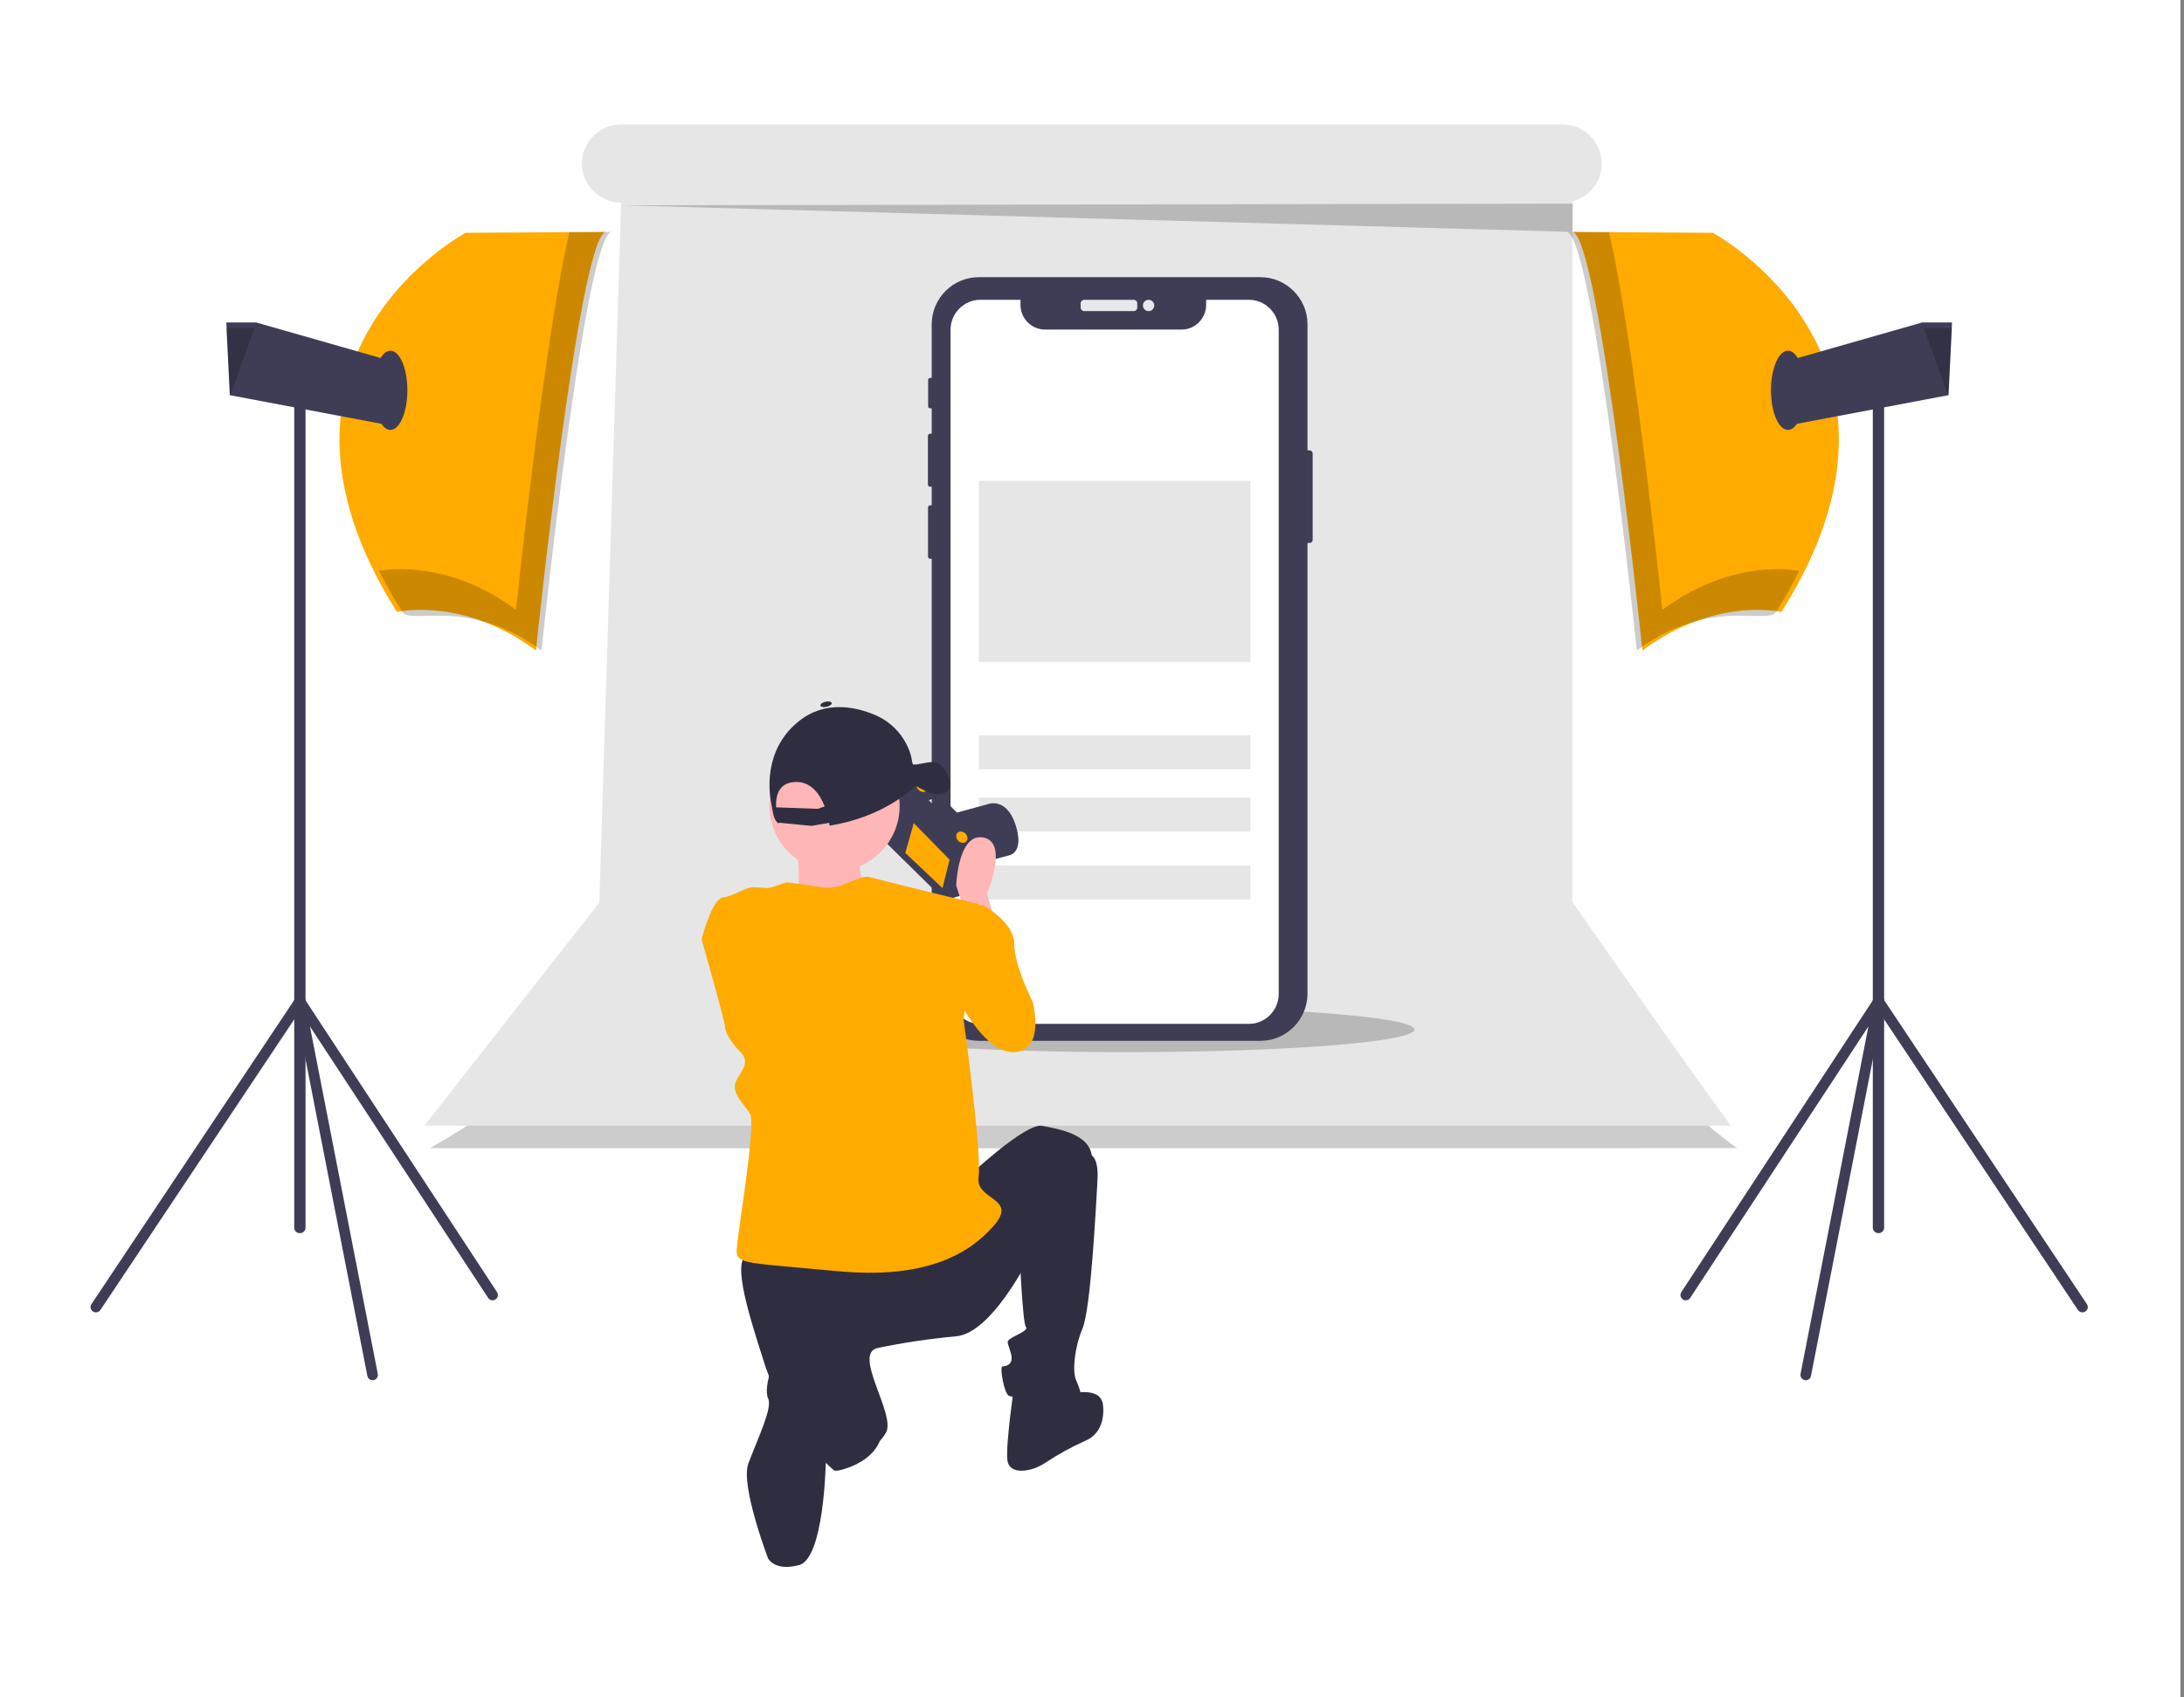 <?xml version="1.0" encoding="UTF-8"?>
<svg width="386px" height="300px" viewBox="0 0 386 300" version="1.1" xmlns="http://www.w3.org/2000/svg" xmlns:xlink="http://www.w3.org/1999/xlink">
    <rect x="0" y="0" width="386" height="300" fill="#808080" stroke="none"/>
    <title>keyword-research copy 71</title>
    <g id="Page-1" stroke="none" stroke-width="1" fill="none" fill-rule="evenodd">
        <g id="keyword-research-copy-71">
            <rect id="Rectangle" fill="#FFFFFF" x="0" y="0" width="385.366" height="300"></rect>
            <g id="Group-47" transform="translate(16, 22)">
                <path d="M90.817,148.534 C90.817,148.534 91.556,163.055 60,180.965 C60,180.965 59.963,181.044 291,180.965 C291,180.965 264.621,162.571 262.895,142" id="Fill-1" fill-opacity="0.2" fill="#000000"></path>
                <path d="M261.895,137.45 L261.895,13.597 C264.945,12.81 267.092,10.047 267.092,6.908 C267.092,3.118 263.963,0 260.16,0 L93.777,0 C89.973,0 86.844,3.118 86.844,6.908 C86.844,10.697 89.973,13.815 93.777,13.815 L93.778,13.815 L89.926,137.56 L59,177 C59,177 58.74,177 290,177 C290,177 289.838,177.399 261.895,137.45 Z" id="Fill-2" fill="#E6E6E6"></path>
                <path d="M183,156 C211.148,156 234,157.792 234,160 C234,162.207 211.148,164 183,164 C154.852,164 132,162.207 132,160 C132,157.792 154.852,156 183,156 Z" id="Fill-3" fill-opacity="0.2" fill="#000000"></path>
                <polygon id="Fill-4" fill-opacity="0.2" fill="#000000" points="94 14.29 261.927 19 262 14"></polygon>
                <path d="M216,58.157 L216,73.455 C215.999,73.747 215.759,73.988 215.467,73.988 L215.087,73.988 L215.087,153.685 C215.087,158.246 211.334,162 206.773,162 L156.982,162 C152.423,162 148.671,158.247 148.671,153.686 C148.671,153.685 148.671,153.685 148.671,153.685 L148.671,76.784 L148.396,76.784 C148.19,76.784 148.02,76.615 148.018,76.409 L148.018,67.702 C148.018,67.495 148.189,67.324 148.396,67.324 L148.671,67.324 L148.671,64.045 L148.393,64.045 C148.177,64.044 148,63.865 148,63.649 L148,55.061 C148,54.845 148.178,54.668 148.393,54.667 L148.671,54.667 L148.671,50.19 L148.388,50.19 C148.197,50.19 148.04,50.033 148.04,49.842 C148.04,49.841 148.04,49.841 148.04,49.841 L148.04,45.155 C148.039,44.962 148.196,44.803 148.389,44.803 L148.671,44.803 L148.671,35.313 C148.671,30.753 152.423,27 156.982,27 L206.773,27 C211.333,27 215.086,30.752 215.087,35.313 L215.087,57.623 L215.467,57.623 C215.759,57.624 215.999,57.864 216,58.157 Z" id="Fill-5" fill="#3F3D56"></path>
                <path d="M185,31.629 C185,31.281 184.714,31 184.362,31 L175.638,31 C175.286,31 175,31.281 175,31.629 L175,32.371 C175,32.719 175.286,33 175.638,33 L184.362,33 C184.714,33 185,32.719 185,32.371 L185,31.629 Z" id="Fill-6" fill="#E6E8EC"></path>
                <path d="M187,31 C187.552,31 188,31.448 188,32 C188,32.552 187.552,33 187,33 C186.448,33 186,32.552 186,32 C186,31.448 186.448,31 187,31 Z" id="Fill-7" fill="#E6E8EC"></path>
                <path d="M210,36.277 L210,153.725 C209.998,156.619 207.626,159 204.744,159 L157.256,159 C157.253,159 157.25,159 157.247,159 C154.369,159 152,156.622 152,153.732 C152,153.73 152,153.728 152,153.725 L152,36.277 C152,36.277 152,36.277 152,36.277 C152,33.382 154.373,31 157.256,31 L164.363,31 L164.363,31.916 C164.363,34.299 166.317,36.261 168.691,36.261 L192.842,36.261 C195.217,36.261 197.17,34.299 197.17,31.916 L197.17,31 L204.744,31 C204.745,31 204.745,31 204.746,31 C207.628,31 210,33.381 210,36.276 C210,36.276 210,36.277 210,36.277 Z" id="Fill-8" fill="#FFFFFF"></path>
                <polygon id="Fill-9" fill="#E6E6E6" points="157 114 205 114 205 108 157 108"></polygon>
                <polygon id="Fill-10" fill="#E6E6E6" points="157 125 205 125 205 119 157 119"></polygon>
                <polygon id="Fill-11" fill="#E6E6E6" points="157 137 205 137 205 131 157 131"></polygon>
                <polygon id="Fill-12" fill="#E6E6E6" points="157 95 205 95 205 63 157 63"></polygon>
                <path d="M91,19 L66.288,19.155 C66.288,19.155 25.612,40.983 54.161,86.188 C54.161,86.188 65.827,83.402 78.72,93 C78.72,93 86.241,20.703 91,19 Z" id="Fill-13" fill="#FFAB00"></path>
                <path d="M84.64,19.046 C80.207,37.699 75.196,85.807 75.196,85.807 C63.663,77.232 53.118,78.542 51,78.918 C52.249,81.41 53.623,83.837 55.117,86.188 C56.61,88.54 66.797,83.402 79.706,93 C79.706,93 87.236,20.703 92,19 L84.64,19.046 Z" id="Fill-14" fill-opacity="0.2" fill="#000000"></path>
                <polygon id="Fill-15" fill="#3F3D56" points="54 42.071 51.835 53 24.628 47.86 24.618 47.857 24 35 29.258 35"></polygon>
                <polygon id="Fill-16" fill-opacity="0.2" fill="#000000" points="29 36 24.651 48 24.642 47.997 24 36"></polygon>
                <path d="M53,40 C54.656,40 56,43.137 56,47 C56,50.863 54.656,54 53,54 C51.344,54 50,50.863 50,47 C50,43.137 51.344,40 53,40 Z" id="Fill-17" fill="#3F3D56"></path>
                <path d="M37,196 L37,196 C36.451,196 36,195.574 36,195.057 C36,195.057 36,195.056 36,195.056 L36,45.944 C36,45.426 36.451,45 37,45 C37.549,45 38,45.426 38,45.944 L38,195.056 C38,195.056 38,195.057 38,195.057 C38,195.574 37.549,196 37,196 Z" id="Fill-18" fill="#3F3D56"></path>
                <path d="M49.849,222 C49.402,222 49.014,221.68 48.928,221.241 L36.017,155.118 C36.006,155.059 36,154.999 36,154.939 C36,154.424 36.424,154 36.94,154 C37.256,154 37.552,154.16 37.725,154.424 L71.846,206.42 C71.947,206.573 72,206.751 72,206.935 C72,207.45 71.576,207.873 71.06,207.873 C70.744,207.873 70.448,207.714 70.275,207.449 L38.778,159.453 L50.772,220.882 C50.784,220.941 50.79,221.001 50.79,221.062 C50.79,221.509 50.47,221.897 50.03,221.983 C49.971,221.994 49.91,222 49.849,222 Z" id="Fill-19" fill="#3F3D56"></path>
                <path d="M0.95,210 C0.429,210 0,209.578 0,209.065 C0,208.883 0.054,208.705 0.156,208.553 L36.254,154.421 C36.43,154.159 36.729,154 37.049,154 C37.571,154 38,154.422 38,154.935 C38,155.116 37.946,155.294 37.845,155.446 L1.747,209.578 C1.571,209.841 1.271,210 0.95,210 Z" id="Fill-20" fill="#3F3D56"></path>
                <path d="M262,19 L286.712,19.155 C286.712,19.155 327.388,40.983 298.838,86.188 C298.838,86.188 287.173,83.402 274.279,93 C274.279,93 266.758,20.703 262,19 Z" id="Fill-21" fill="#FFAB00"></path>
                <path d="M268.36,19.046 C272.793,37.699 277.804,85.807 277.804,85.807 C289.337,77.232 299.882,78.542 302,78.918 C300.751,81.41 299.377,83.837 297.883,86.188 C296.39,88.54 286.203,83.402 273.294,93 C273.294,93 265.764,20.703 261,19 L268.36,19.046 Z" id="Fill-22" fill-opacity="0.2" fill="#000000"></path>
                <polygon id="Fill-23" fill="#3F3D56" points="299 42.071 301.165 53 328.372 47.86 328.382 47.857 329 35 323.743 35"></polygon>
                <polygon id="Fill-24" fill-opacity="0.2" fill="#000000" points="324 36 328.349 48 328.358 47.997 329 36"></polygon>
                <path d="M300,40 C301.656,40 303,43.137 303,47 C303,50.863 301.656,54 300,54 C298.344,54 297,50.863 297,47 C297,43.137 298.344,40 300,40 Z" id="Fill-25" fill="#3F3D56"></path>
                <path d="M316,196 L316,196 C315.451,196 315,195.574 315,195.057 C315,195.057 315,195.056 315,195.056 L315,45.944 C315,45.426 315.451,45 316,45 C316.549,45 317,45.426 317,45.944 L317,195.056 C317,195.056 317,195.057 317,195.057 C317,195.574 316.549,196 316,196 Z" id="Fill-26" fill="#3F3D56"></path>
                <path d="M303.151,222 C303.09,222 303.03,221.994 302.97,221.983 C302.464,221.884 302.129,221.387 302.228,220.882 L314.222,159.453 L282.725,207.449 C282.552,207.714 282.256,207.873 281.94,207.873 C281.424,207.873 281,207.45 281,206.935 C281,206.751 281.053,206.573 281.154,206.42 L315.275,154.424 C315.448,154.16 315.744,154 316.06,154 C316.576,154 317,154.424 317,154.939 C317,154.999 316.994,155.059 316.983,155.118 L304.072,221.241 C303.987,221.68 303.598,222 303.151,222 Z" id="Fill-27" fill="#3F3D56"></path>
                <path d="M352.05,210 C351.729,210 351.429,209.841 351.253,209.578 L315.155,155.446 C315.054,155.294 315,155.116 315,154.935 C315,154.422 315.429,154 315.951,154 C316.271,154 316.57,154.159 316.746,154.421 L352.845,208.553 C352.946,208.705 353,208.883 353,209.065 C353,209.578 352.571,210 352.05,210 Z" id="Fill-28" fill="#3F3D56"></path>
                <path d="M155.514,131 L162.414,129.198 C162.414,129.198 165.117,128.692 163.466,123.743 C161.814,118.793 158.538,120.178 158.538,120.178 L152.417,121.846 L150,122.546 L153.401,127.019 L153.685,130 L155.514,131 Z" id="Fill-29" fill="#3F3D56"></path>
                <polygon id="Fill-30" fill="#3F3D56" points="142.061 118.027 140 126.382 150.562 136.769 151.47 137 153.892 136.31 155.954 127.955 153.866 125.727 156 125.159 151.445 120.673 149.069 121.179 147.162 119.258 148.449 118.736 148.57 118.245 147.012 117"></polygon>
                <polygon id="Fill-31" fill="#FFAB00" points="152 129.302 150.575 135 144 128.777 145.647 123"></polygon>
                <polygon id="Stroke-32" stroke="#3F3D56" points="142.284 118.044 142 119.234 152.334 129.766 153.228 130 155.537 129.345 155.664 129.343 155.954 128.129 153.9 125.865 156 125.289 151.518 120.731 149.18 121.245 147.304 119.294 148.57 118.764 148.689 118.265 147.156 117"></polygon>
                <path d="M146.014,116.654 C146.107,116.136 146.623,115.871 147.168,116.062 C147.712,116.253 148.078,116.828 147.986,117.346 C147.893,117.864 147.377,118.129 146.832,117.938 C146.288,117.747 145.922,117.171 146.014,116.654 Z" id="Fill-33" fill="#FFAB00"></path>
                <path d="M153.014,125.654 C153.107,125.136 153.623,124.871 154.168,125.062 C154.712,125.253 155.078,125.828 154.986,126.346 C154.893,126.864 154.377,127.129 153.832,126.938 C153.288,126.747 152.922,126.172 153.014,125.654 Z" id="Fill-34" fill="#FFAB00"></path>
                <path d="M159.931,141 L158.425,136.02 C158.425,136.02 162.342,126.937 157.822,126.058 C153.302,125.179 153,134.555 153,134.555 L154.808,140.121 L159.931,141 Z" id="Fill-35" fill="#FFB6B6"></path>
                <path d="M131.5,109 C137.847,109 143,114.153 143,120.5 C143,126.847 137.847,132 131.5,132 C125.153,132 120,126.847 120,120.5 C120,114.153 125.153,109 131.5,109 Z" id="Fill-36" fill="#FFB6B6"></path>
                <path d="M135.58,128.082 C135.58,128.082 136.243,136.755 137.9,137.449 C139.558,138.143 120,143 120,143 L124.972,137.102 C124.972,137.102 125.967,128.082 123.646,126 L135.58,128.082 Z" id="Fill-37" fill="#FFB6B6"></path>
                <path d="M153,138.597 L157.689,138 C157.689,138 163.257,140.985 163.257,144.866 C163.257,148.747 166.481,155.017 166.481,155.017 C166.481,155.017 168.825,163.376 163.55,163.973 C158.275,164.57 153.586,155.017 153.586,155.017 L153,138.597 Z" id="Fill-38" fill="#FFAB00"></path>
                <path d="M154.985,186.111 C154.985,186.111 165.259,176.439 168.194,177.026 C171.129,177.612 177,178.491 177,182.887 C177,187.283 167.313,197.54 167.313,197.54 C167.313,197.54 159.975,213.659 152.931,214.245 C148.296,214.665 143.69,215.35 139.135,216.297 C134.579,217.244 142.363,228.02 140.602,231.243 C138.841,234.467 132.09,238.277 131.503,237.984 C130.916,237.691 122.697,230.071 119.174,219.228 C115.652,208.384 113.304,200.178 116.533,199.592 C119.762,199.006 154.985,186.111 154.985,186.111 Z" id="Fill-39" fill="#2F2E41"></path>
                <path d="M176.205,182.003 C176.205,182.003 178.265,181.712 177.971,186.66 C177.677,191.608 176.794,209.363 175.322,212.856 C173.85,216.349 173.555,220.423 174.144,221.879 C174.733,223.334 175.91,225.663 173.85,225.954 C171.789,226.245 163.252,225.08 162.368,224.789 C161.485,224.498 160.602,219.55 161.191,219.55 C161.779,219.55 163.252,219.259 162.663,217.222 C162.074,215.184 161.779,215.184 162.663,214.602 C163.546,214.02 165.901,213.147 165.312,212.565 C164.723,211.983 164.134,198.303 164.134,198.303 L176.205,182.003 Z" id="Fill-40" fill="#2F2E41"></path>
                <path d="M173.186,224.422 C173.186,224.422 178.307,223 178.91,226.127 C178.91,226.127 179.814,230.961 175.897,232.667 C173.37,233.794 170.951,235.126 168.667,236.647 C166.383,238.168 162.341,238.921 162.04,236.078 C161.739,233.235 163.245,223 163.245,223 L173.186,224.422 Z" id="Fill-41" fill="#2F2E41"></path>
                <path d="M139.898,228.747 L130.637,221 C130.637,221 132.373,230.535 130.057,232.323 L129,235.506 L131.962,238 C131.962,238 141.056,236.494 139.898,228.747 Z" id="Fill-42" fill="#2F2E41"></path>
                <path d="M126.701,216.065 C126.701,216.065 132.784,217.833 131.915,224.021 C131.046,230.21 129.932,236.934 129.932,236.934 C129.932,236.934 129.597,253.491 125.252,254.67 C120.906,255.849 119.748,253.491 119.748,253.491 C119.748,253.491 114.808,240.553 116.271,236.693 C118.042,232.022 120.594,226.777 119.748,225.2 C118.914,223.648 120.327,215.18 126.701,216.065 Z" id="Fill-43" fill="#2F2E41"></path>
                <path d="M123.043,133.968 C123.043,133.968 125.403,134.264 129.237,134.857 C133.072,135.449 135.726,132.486 137.791,133.079 C139.856,133.671 156.964,137.82 156.964,137.82 L154.309,158.265 C154.309,158.265 157.554,181.969 156.964,186.118 C156.374,190.266 164.043,189.673 159.618,194.711 C155.194,199.748 147.525,204.192 131.892,202.711 C116.259,201.23 114.194,201.526 114.194,199.155 C114.194,196.785 117.734,176.636 116.554,174.858 C115.374,173.08 113.015,171.006 114.194,168.932 C115.374,166.858 116.554,165.673 114.784,163.895 C113.015,162.117 112.13,160.339 112.13,159.45 C112.13,158.561 108,144.042 108,144.042 C108,144.042 109.77,136.931 111.834,136.635 C113.899,136.338 115.669,134.857 117.144,134.857 C118.619,134.857 119.504,135.153 120.388,134.857 L123.043,133.968 Z" id="Fill-44" fill="#FFAB00"></path>
                <path d="M151.98,116.383 C151.827,115.695 151.081,113.392 149.562,112.831 C148.451,112.42 146.384,113.288 145.354,113.144 L145.222,112.766 C145.133,112.02 144.948,111.289 144.671,110.591 C143.572,107.774 141.376,105.525 138.592,104.368 C135.202,102.944 129.837,101.767 125.184,105.498 C118.791,110.623 119.918,118.291 120.382,120.419 C120.459,120.774 120.526,121.131 120.581,121.49 C120.868,123.365 121.693,123.588 121.693,123.588 C121.693,123.588 121.675,123.534 121.646,123.435 L127.42,124 L130.542,123.465 C130.594,123.771 130.614,123.953 130.614,123.953 C139.723,122.555 145.024,117.735 145.885,116.9 C146.641,117.404 148.051,118.226 149.418,118.407 C151.42,118.671 152.133,117.072 151.98,116.383 Z M128.51,120.99 L121.175,120.722 C121.071,118.711 121.588,116.36 124.536,116.24 C127.379,116.124 128.931,118.445 129.753,120.571 L128.51,120.99 Z" id="Fill-45" fill="#2F2E41"></path>
                <path d="M129.935,102.044 C130.486,101.931 130.962,102.043 130.998,102.294 C131.033,102.546 130.615,102.842 130.065,102.956 C129.514,103.069 129.038,102.957 129.002,102.705 C128.967,102.454 129.385,102.158 129.935,102.044 Z" id="Fill-46" fill="#2F2E41"></path>
            </g>
        </g>
    </g>
</svg>